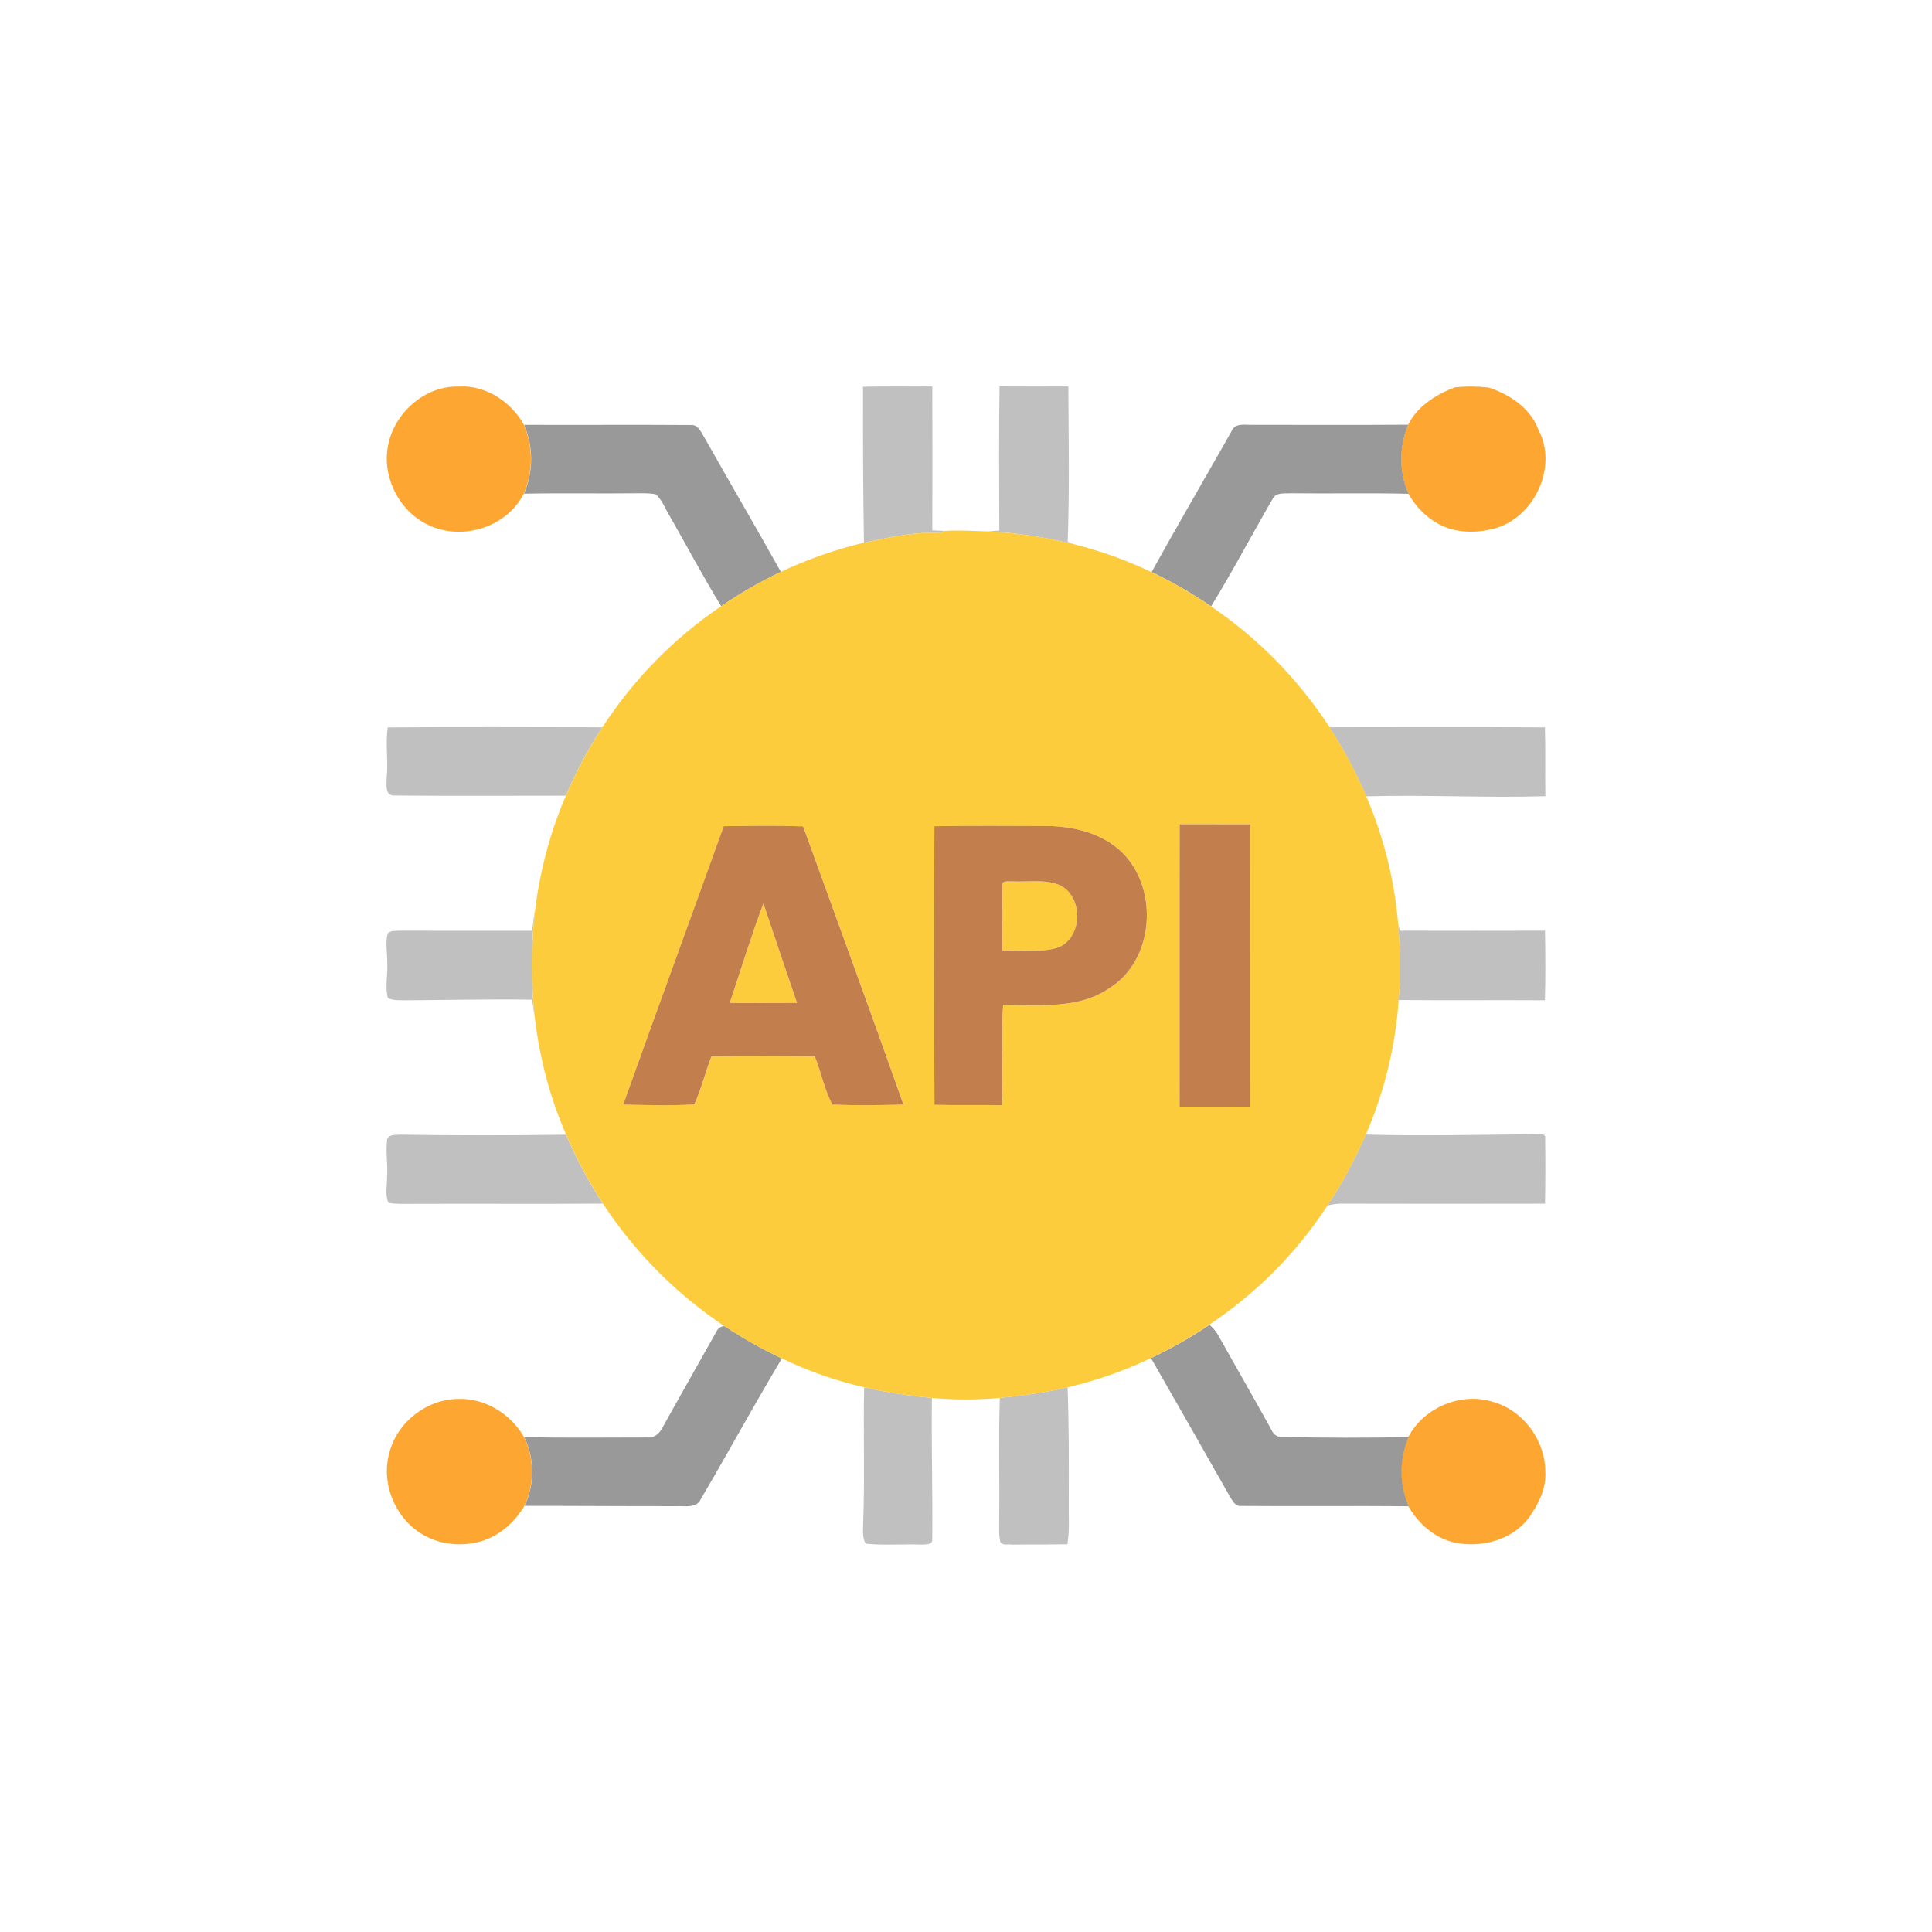 <svg xmlns="http://www.w3.org/2000/svg" width="100" height="100" viewBox="0 0 100 100" fill="none"><path d="M20.125 22.878C20.52 21.267 22.067 19.95 23.752 20.009C25.123 19.915 26.478 20.807 27.116 21.989C27.603 23.123 27.6 24.419 27.11 25.552C26.196 27.361 23.742 28.062 21.986 27.076C20.532 26.295 19.715 24.482 20.125 22.878Z" fill="#FDA732"></path><path d="M75.29 20.052C75.868 19.988 76.461 19.993 77.039 20.057C78.146 20.408 79.224 21.13 79.637 22.263C80.645 24.171 79.415 26.792 77.358 27.351C76.412 27.607 75.343 27.602 74.466 27.124C73.808 26.769 73.263 26.21 72.902 25.558C72.395 24.429 72.416 23.122 72.882 21.983C73.357 21.034 74.326 20.422 75.29 20.052Z" fill="#FDA732"></path><path d="M20.143 75.233C20.533 73.619 22.098 72.402 23.759 72.409C25.145 72.375 26.448 73.202 27.128 74.39C27.662 75.495 27.677 76.837 27.138 77.945C26.608 78.862 25.719 79.601 24.673 79.835C23.767 80.034 22.78 79.93 21.964 79.474C20.504 78.682 19.706 76.838 20.143 75.233Z" fill="#FDA732"></path><path d="M72.891 74.385C73.688 72.856 75.611 72.044 77.263 72.557C78.834 72.99 79.979 74.54 79.985 76.16C80.046 77.031 79.629 77.854 79.142 78.546C78.286 79.701 76.718 80.118 75.349 79.856C74.295 79.641 73.416 78.882 72.896 77.962C72.402 76.829 72.408 75.521 72.891 74.385Z" fill="#FDA732"></path><path d="M44.67 20.017C45.866 19.991 47.061 20.012 48.256 20.002C48.266 22.485 48.264 24.969 48.256 27.451C48.459 27.456 48.663 27.466 48.867 27.481C48.82 27.51 48.728 27.568 48.683 27.597C47.343 27.501 46.021 27.821 44.718 28.087C44.672 25.398 44.663 22.707 44.67 20.017Z" fill="#C0C0C0"></path><path d="M51.736 20C52.924 20.008 54.11 20.006 55.298 20.002C55.311 22.68 55.362 25.363 55.264 28.042C55.342 28.074 55.5 28.138 55.578 28.168C54.124 27.806 52.638 27.58 51.141 27.504C51.336 27.489 51.53 27.474 51.725 27.459C51.718 24.972 51.698 22.485 51.736 20Z" fill="#C0C0C0"></path><path d="M20.07 37.652C23.772 37.623 27.475 37.64 31.177 37.645C30.444 38.765 29.816 39.953 29.289 41.185C26.331 41.185 23.371 41.203 20.414 41.176C19.901 41.2 20.015 40.571 20.014 40.239C20.107 39.377 19.938 38.511 20.07 37.652Z" fill="#C0C0C0"></path><path d="M68.812 37.643C72.531 37.638 76.248 37.628 79.966 37.649C80.003 38.835 79.968 40.023 79.988 41.211C76.895 41.302 73.801 41.129 70.71 41.218C70.188 39.971 69.54 38.782 68.812 37.643Z" fill="#C0C0C0"></path><path d="M27.545 48.175C27.585 47.805 27.629 47.435 27.696 47.069C27.472 48.948 27.463 50.846 27.684 52.725C27.629 52.399 27.588 52.072 27.548 51.744C25.369 51.708 23.189 51.764 21.01 51.775C20.696 51.761 20.353 51.81 20.07 51.645C19.925 51.045 20.078 50.427 20.044 49.819C20.053 49.319 19.934 48.802 20.067 48.309C20.236 48.151 20.483 48.189 20.694 48.173C22.978 48.178 25.262 48.178 27.545 48.175Z" fill="#C0C0C0"></path><path d="M72.363 47.821C72.388 47.91 72.436 48.085 72.461 48.173C74.963 48.179 77.466 48.179 79.969 48.173C79.991 49.373 79.998 50.575 79.965 51.774C77.439 51.758 74.912 51.784 72.388 51.761C72.522 50.448 72.47 49.134 72.363 47.821Z" fill="#C0C0C0"></path><path d="M29.299 58.732C29.824 59.976 30.471 61.164 31.201 62.299C27.907 62.323 24.613 62.297 21.318 62.311C20.916 62.311 20.51 62.331 20.112 62.262C19.916 61.854 20.038 61.38 20.033 60.945C20.088 60.285 19.948 59.623 20.039 58.967C20.135 58.705 20.473 58.751 20.697 58.731C23.563 58.773 26.432 58.775 29.299 58.732Z" fill="#C0C0C0"></path><path d="M68.707 62.391C69.488 61.238 70.128 59.997 70.691 58.725C73.618 58.811 76.547 58.73 79.476 58.71C79.648 58.739 80.038 58.625 79.978 58.94C79.995 60.061 79.99 61.182 79.972 62.302C76.458 62.31 72.943 62.31 69.427 62.301C69.184 62.302 68.945 62.345 68.707 62.391Z" fill="#C0C0C0"></path><path d="M44.728 71.808C45.882 72.07 47.054 72.248 48.235 72.356C48.204 74.796 48.279 77.237 48.253 79.675C48.274 79.99 47.86 79.934 47.657 79.946C46.71 79.916 45.759 79.993 44.815 79.903C44.6 79.564 44.687 79.139 44.679 78.76C44.767 76.444 44.678 74.124 44.728 71.808Z" fill="#C0C0C0"></path><path d="M51.752 72.356C52.929 72.24 54.103 72.079 55.258 71.809C55.331 73.768 55.325 75.727 55.319 77.687C55.305 78.435 55.373 79.187 55.249 79.929C54.295 79.952 53.344 79.932 52.392 79.95C52.196 79.912 51.885 80.02 51.775 79.802C51.684 79.408 51.725 79 51.719 78.599C51.745 76.519 51.679 74.436 51.752 72.356Z" fill="#C0C0C0"></path><path d="M27.127 21.989C30.014 22.001 32.903 21.978 35.79 21.999C36.123 21.984 36.264 22.333 36.414 22.566C37.739 24.917 39.103 27.244 40.419 29.6C39.346 30.11 38.309 30.701 37.332 31.378C36.394 29.857 35.559 28.273 34.671 26.722C34.436 26.344 34.285 25.895 33.952 25.59C33.657 25.52 33.349 25.534 33.047 25.531C31.073 25.554 29.096 25.515 27.121 25.552C27.611 24.419 27.614 23.123 27.127 21.989Z" fill="#999999"></path><path d="M63.734 22.342C63.913 21.855 64.463 22.009 64.867 21.988C67.54 21.992 70.214 22 72.888 21.983C72.422 23.122 72.401 24.428 72.908 25.558C70.887 25.508 68.867 25.557 66.846 25.531C66.506 25.555 66.036 25.458 65.862 25.839C64.792 27.681 63.802 29.571 62.686 31.386C61.707 30.715 60.681 30.116 59.605 29.612C60.953 27.172 62.36 24.767 63.734 22.342Z" fill="#999999"></path><path d="M59.574 70.296C60.626 69.794 61.644 69.226 62.606 68.568C62.754 68.717 62.91 68.864 63.017 69.049C63.947 70.708 64.896 72.355 65.817 74.02C65.921 74.257 66.137 74.416 66.407 74.374C68.573 74.429 70.742 74.425 72.909 74.385C72.426 75.521 72.42 76.829 72.913 77.962C70.029 77.938 67.144 77.971 64.26 77.947C63.922 77.994 63.785 77.651 63.635 77.42C62.291 75.04 60.932 72.669 59.574 70.296Z" fill="#999999"></path><path d="M37.086 68.918C37.167 68.746 37.305 68.653 37.5 68.64C38.449 69.269 39.44 69.829 40.471 70.312C39.035 72.71 37.7 75.168 36.284 77.577C36.061 78.084 35.461 77.942 35.021 77.959C32.396 77.964 29.771 77.939 27.147 77.945C27.686 76.837 27.671 75.495 27.137 74.39C29.256 74.428 31.378 74.406 33.497 74.403C33.864 74.445 34.147 74.189 34.297 73.879C35.215 72.22 36.159 70.574 37.086 68.918Z" fill="#999999"></path><path d="M48.875 27.481C49.627 27.428 50.39 27.486 51.147 27.504C52.644 27.58 54.13 27.806 55.584 28.168C56.968 28.511 58.316 29 59.603 29.612C60.678 30.116 61.704 30.714 62.683 31.386C65.12 33.032 67.216 35.18 68.82 37.643C69.548 38.782 70.195 39.971 70.717 41.218C71.618 43.309 72.177 45.554 72.369 47.821C72.476 49.134 72.528 50.448 72.394 51.761C72.232 54.154 71.65 56.525 70.696 58.726C70.132 59.997 69.493 61.238 68.712 62.391C67.126 64.84 65.016 66.95 62.592 68.567C61.629 69.225 60.612 69.793 59.56 70.296C58.191 70.963 56.74 71.458 55.26 71.809C54.106 72.079 52.932 72.24 51.755 72.356C50.587 72.463 49.407 72.466 48.239 72.356C47.059 72.248 45.886 72.07 44.732 71.808C43.262 71.464 41.824 70.972 40.468 70.311C39.437 69.828 38.446 69.268 37.497 68.639C35 66.982 32.849 64.805 31.206 62.298C30.476 61.164 29.829 59.976 29.304 58.732C28.469 56.827 27.936 54.789 27.688 52.724C27.467 50.845 27.476 48.948 27.7 47.069C27.956 45.048 28.481 43.055 29.291 41.185C29.818 39.953 30.447 38.765 31.18 37.644C32.782 35.174 34.884 33.026 37.325 31.378C38.301 30.7 39.338 30.11 40.412 29.599C41.794 28.952 43.24 28.438 44.726 28.087C46.029 27.821 47.351 27.501 48.691 27.597C48.737 27.568 48.828 27.51 48.875 27.481ZM61.066 42.662C61.052 47.535 61.065 52.406 61.06 57.279C62.277 57.285 63.495 57.284 64.713 57.279C64.716 52.408 64.716 47.536 64.715 42.665C63.498 42.657 62.281 42.666 61.066 42.662ZM37.464 42.764C35.74 47.571 33.978 52.365 32.261 57.175C33.485 57.195 34.715 57.235 35.938 57.165C36.308 56.361 36.509 55.488 36.832 54.663C38.614 54.637 40.395 54.643 42.175 54.661C42.499 55.49 42.673 56.382 43.087 57.169C44.312 57.229 45.54 57.2 46.766 57.174C45.068 52.362 43.305 47.571 41.572 42.772C40.203 42.727 38.833 42.747 37.464 42.764ZM48.367 42.764C48.348 47.571 48.348 52.379 48.368 57.185C49.527 57.214 50.686 57.178 51.846 57.208C51.954 55.475 51.799 53.737 51.924 52.006C53.758 52 55.778 52.255 57.386 51.168C59.752 49.729 60.008 46.017 58.077 44.118C57.052 43.129 55.586 42.764 54.194 42.755C52.251 42.752 50.308 42.733 48.367 42.764Z" fill="#FDCC3D"></path><path d="M51.896 45.848C51.837 45.543 52.206 45.638 52.374 45.616C53.167 45.667 53.999 45.499 54.763 45.779C56.12 46.289 56.082 48.639 54.684 49.072C53.775 49.315 52.82 49.183 51.891 49.206C51.884 48.086 51.856 46.965 51.896 45.848Z" fill="#FDCC3D"></path><path d="M37.773 51.908C38.347 50.191 38.874 48.456 39.514 46.761C40.086 48.48 40.673 50.195 41.254 51.91C40.094 51.922 38.934 51.923 37.773 51.908Z" fill="#FDCC3D"></path><path d="M61.061 42.662C62.277 42.667 63.493 42.658 64.71 42.665C64.711 47.537 64.711 52.408 64.708 57.279C63.49 57.284 62.272 57.285 61.055 57.279C61.06 52.407 61.048 47.535 61.061 42.662Z" fill="#C37E4D"></path><path d="M37.461 42.764C38.83 42.748 40.2 42.728 41.569 42.772C43.302 47.572 45.065 52.362 46.763 57.175C45.537 57.2 44.309 57.229 43.084 57.17C42.67 56.383 42.497 55.49 42.172 54.662C40.392 54.644 38.611 54.638 36.829 54.663C36.506 55.489 36.305 56.361 35.935 57.165C34.712 57.235 33.482 57.196 32.258 57.176C33.975 52.365 35.737 47.572 37.461 42.764ZM37.773 51.909C38.933 51.924 40.094 51.922 41.254 51.91C40.672 50.196 40.086 48.481 39.514 46.762C38.874 48.456 38.347 50.191 37.773 51.909Z" fill="#C37E4D"></path><path d="M48.365 42.765C50.306 42.734 52.249 42.752 54.193 42.755C55.584 42.765 57.051 43.13 58.075 44.118C60.006 46.017 59.75 49.73 57.384 51.169C55.776 52.256 53.757 52 51.922 52.006C51.797 53.738 51.953 55.475 51.844 57.208C50.684 57.179 49.525 57.214 48.367 57.185C48.347 52.38 48.347 47.572 48.365 42.765ZM51.893 45.848C51.854 46.966 51.881 48.087 51.889 49.206C52.818 49.183 53.772 49.316 54.681 49.072C56.079 48.64 56.117 46.29 54.761 45.78C53.996 45.5 53.165 45.667 52.371 45.617C52.204 45.638 51.834 45.544 51.893 45.848Z" fill="#C37E4D"></path></svg>